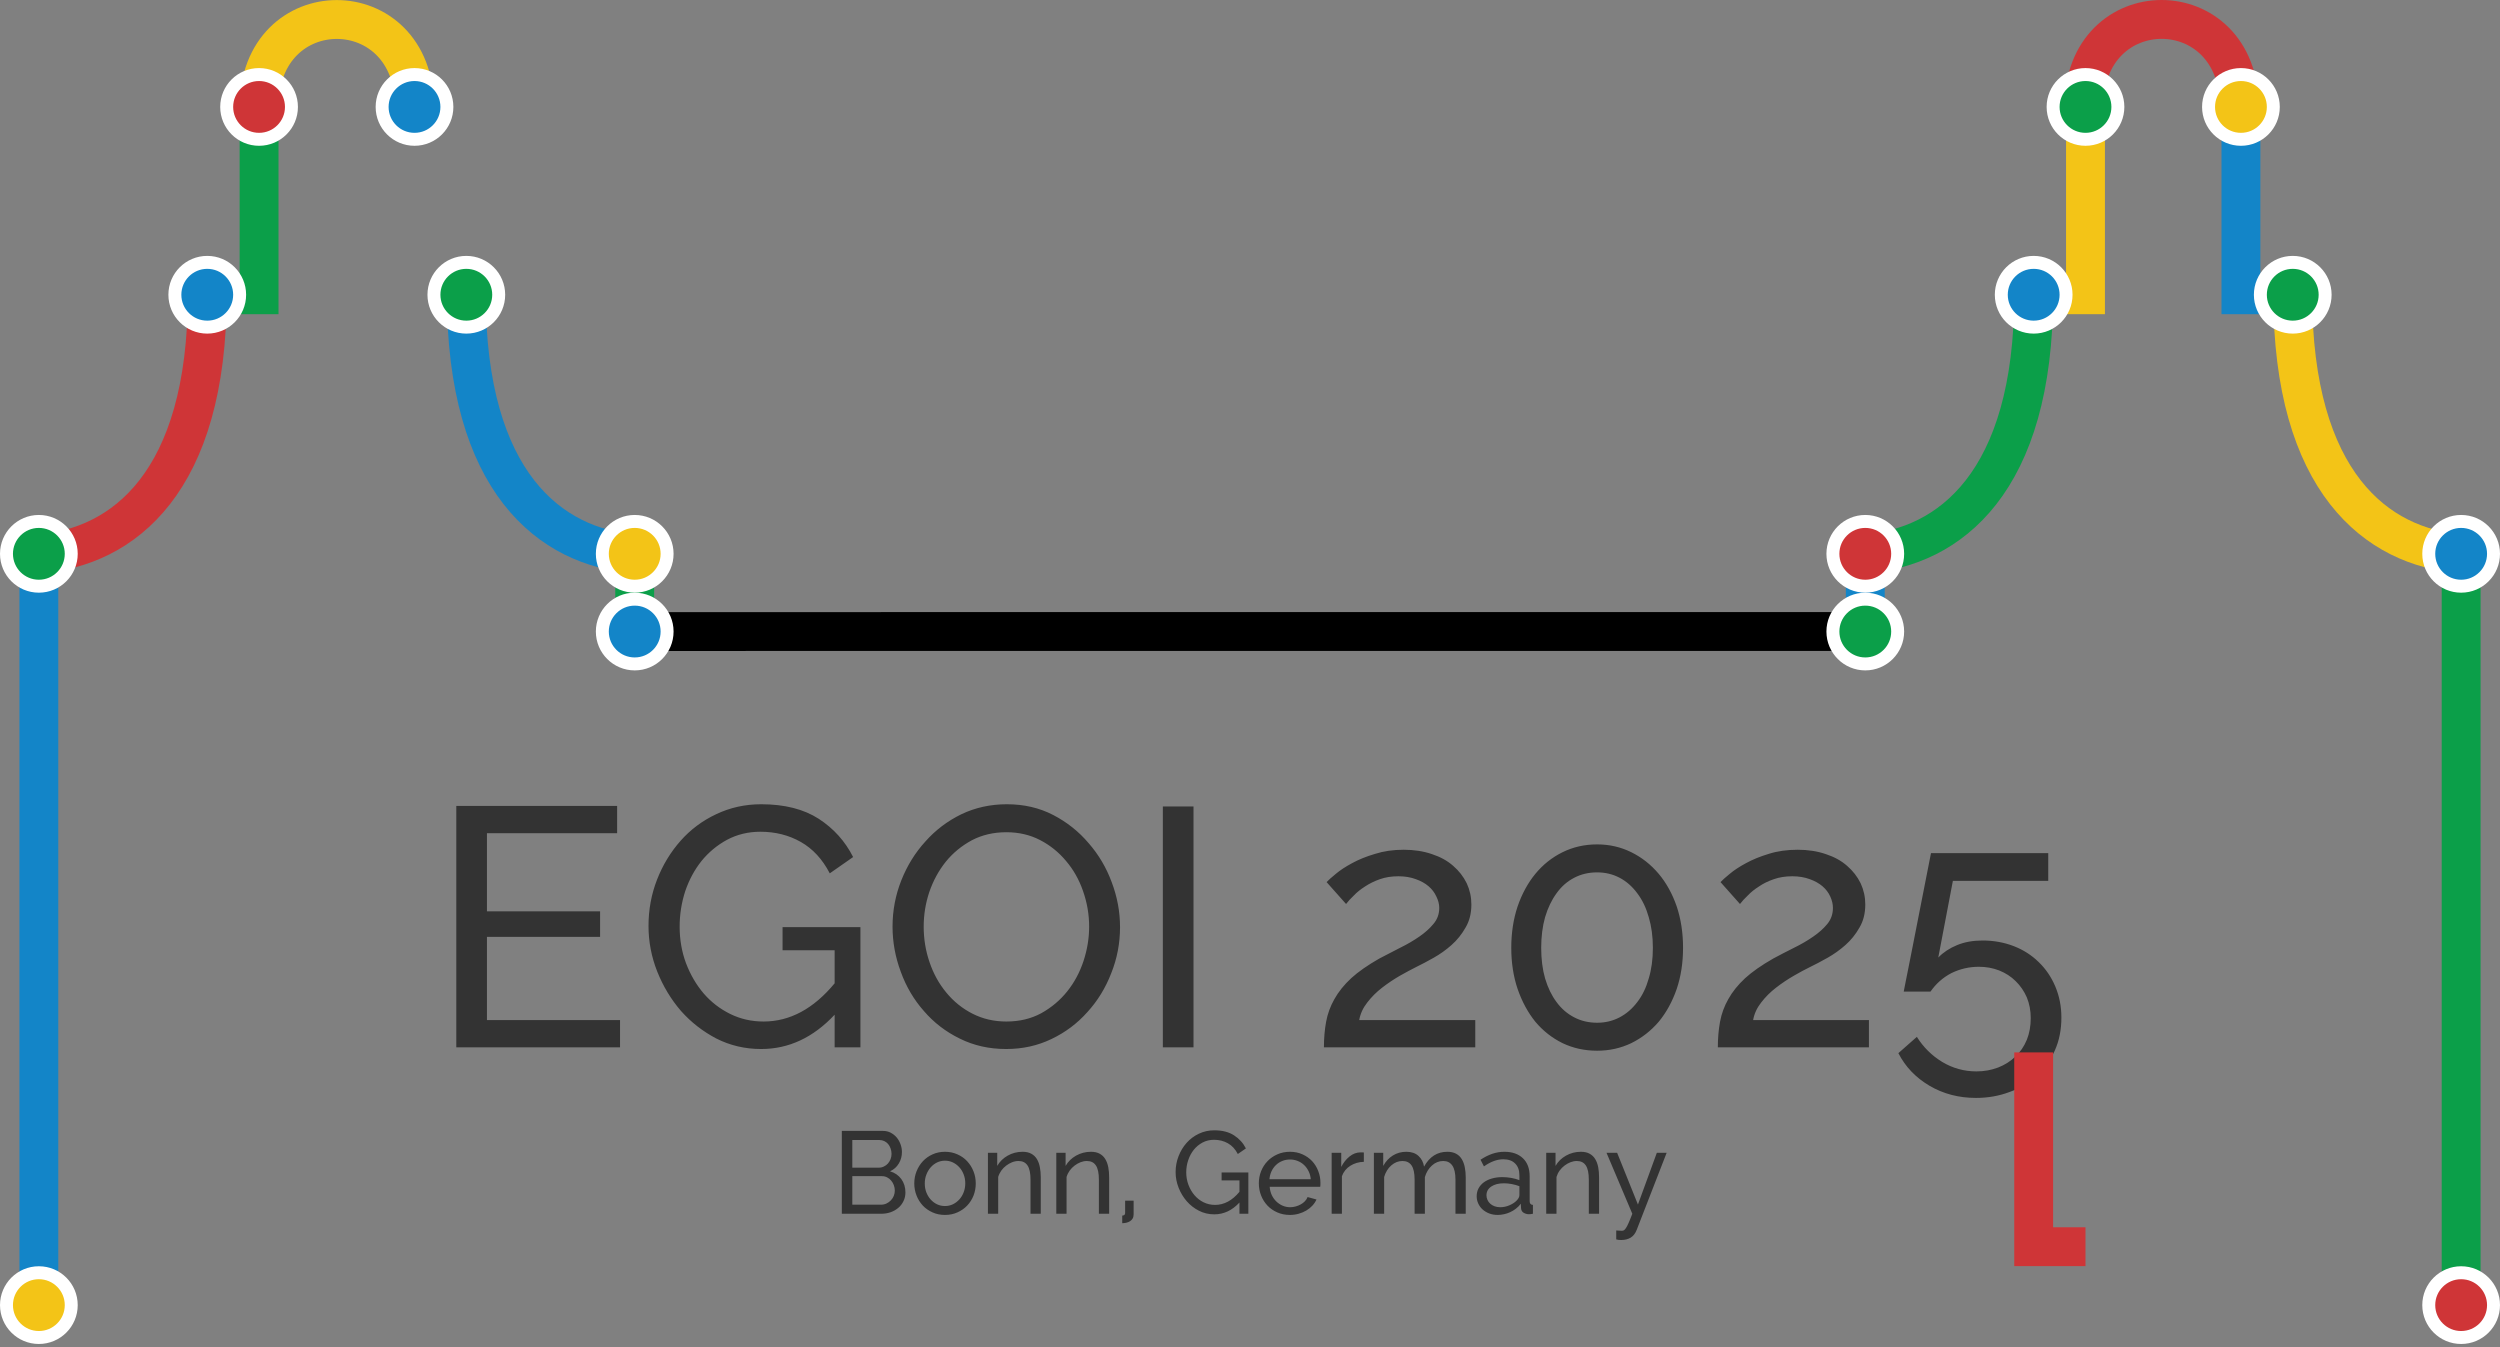 <?xml version="1.0" encoding="UTF-8"?>
<svg xmlns="http://www.w3.org/2000/svg" xmlns:bx="https://boxy-svg.com" viewBox="0 0 386 208">
  <rect x="0" y="0" width="386" height="208" fill="#808080" stroke="none"/>
  <defs></defs>
  <g transform="matrix(0.701, 0, 0, 0.701, -26.493, 54.964)" style="">
    <path d="M 113.05 144.4 L 113.05 145.52 L 106.32 145.52 L 106.32 135.6 L 112.93 135.6 L 112.93 136.72 L 107.58 136.72 L 107.58 139.93 L 112.23 139.93 L 112.23 140.98 L 107.58 140.98 L 107.58 144.4 Z M 121.87 144.18 Q 120.55 145.59 118.85 145.59 Q 117.86 145.59 117.01 145.16 Q 116.17 144.72 115.55 144.02 Q 114.94 143.31 114.58 142.41 Q 114.22 141.5 114.22 140.53 Q 114.22 139.53 114.57 138.63 Q 114.92 137.73 115.54 137.03 Q 116.15 136.34 117 135.94 Q 117.86 135.53 118.85 135.53 Q 120.29 135.53 121.22 136.13 Q 122.14 136.73 122.63 137.7 L 121.67 138.37 Q 121.22 137.5 120.48 137.08 Q 119.74 136.66 118.82 136.66 Q 118.07 136.66 117.45 136.99 Q 116.84 137.32 116.4 137.86 Q 115.97 138.4 115.73 139.1 Q 115.5 139.81 115.5 140.56 Q 115.5 141.36 115.76 142.06 Q 116.03 142.77 116.49 143.31 Q 116.95 143.84 117.58 144.15 Q 118.21 144.46 118.95 144.46 Q 120.57 144.46 121.87 142.89 L 121.87 141.53 L 119.73 141.53 L 119.73 140.58 L 122.93 140.58 L 122.93 145.52 L 121.87 145.52 Z M 128.92 145.59 Q 127.87 145.59 127.01 145.16 Q 126.15 144.74 125.54 144.03 Q 124.92 143.33 124.59 142.42 Q 124.25 141.51 124.25 140.56 Q 124.25 139.57 124.61 138.66 Q 124.97 137.75 125.6 137.06 Q 126.22 136.36 127.08 135.94 Q 127.94 135.53 128.95 135.53 Q 130 135.53 130.85 135.97 Q 131.7 136.41 132.31 137.13 Q 132.93 137.84 133.26 138.74 Q 133.6 139.64 133.6 140.58 Q 133.6 141.57 133.24 142.47 Q 132.89 143.38 132.26 144.07 Q 131.64 144.77 130.78 145.18 Q 129.93 145.59 128.92 145.59 Z M 125.53 140.56 Q 125.53 141.32 125.77 142.02 Q 126.01 142.73 126.46 143.27 Q 126.91 143.82 127.54 144.14 Q 128.17 144.46 128.93 144.46 Q 129.73 144.46 130.36 144.12 Q 130.99 143.77 131.43 143.22 Q 131.87 142.67 132.1 141.97 Q 132.33 141.27 132.33 140.56 Q 132.33 139.81 132.08 139.1 Q 131.84 138.4 131.38 137.86 Q 130.93 137.32 130.31 137 Q 129.69 136.68 128.93 136.68 Q 128.14 136.68 127.51 137.01 Q 126.88 137.35 126.44 137.89 Q 126 138.44 125.76 139.14 Q 125.53 139.83 125.53 140.56 Z M 135.36 145.52 L 135.36 135.62 L 136.62 135.62 L 136.62 145.52 Z M 141.98 145.52 Q 141.98 144.96 142.07 144.47 Q 142.16 143.98 142.41 143.54 Q 142.66 143.09 143.1 142.68 Q 143.54 142.28 144.26 141.87 Q 144.68 141.65 145.11 141.43 Q 145.54 141.22 145.9 140.97 Q 146.25 140.73 146.48 140.45 Q 146.72 140.17 146.72 139.79 Q 146.72 139.56 146.6 139.32 Q 146.49 139.08 146.28 138.9 Q 146.07 138.72 145.76 138.61 Q 145.44 138.49 145.04 138.49 Q 144.62 138.49 144.28 138.61 Q 143.94 138.73 143.67 138.91 Q 143.4 139.08 143.21 139.28 Q 143.01 139.47 142.89 139.63 L 142.09 138.73 Q 142.2 138.61 142.47 138.39 Q 142.73 138.17 143.14 137.95 Q 143.54 137.73 144.08 137.57 Q 144.61 137.4 145.26 137.4 Q 145.9 137.4 146.42 137.58 Q 146.94 137.75 147.29 138.06 Q 147.65 138.37 147.85 138.78 Q 148.04 139.19 148.04 139.65 Q 148.04 140.2 147.8 140.6 Q 147.57 141.01 147.22 141.32 Q 146.88 141.62 146.49 141.84 Q 146.1 142.06 145.79 142.21 Q 145.49 142.36 145.1 142.58 Q 144.72 142.8 144.37 143.07 Q 144.02 143.34 143.76 143.68 Q 143.5 144.01 143.43 144.4 L 148.2 144.4 L 148.2 145.52 Z M 156.74 141.43 Q 156.74 142.35 156.48 143.12 Q 156.21 143.9 155.74 144.47 Q 155.26 145.03 154.61 145.35 Q 153.96 145.66 153.21 145.66 Q 152.44 145.66 151.79 145.35 Q 151.14 145.03 150.67 144.47 Q 150.21 143.9 149.94 143.12 Q 149.68 142.35 149.68 141.43 Q 149.68 140.51 149.94 139.73 Q 150.21 138.95 150.67 138.39 Q 151.14 137.82 151.79 137.5 Q 152.44 137.18 153.21 137.18 Q 153.96 137.18 154.61 137.5 Q 155.26 137.82 155.74 138.39 Q 156.21 138.95 156.48 139.73 Q 156.74 140.51 156.74 141.43 Z M 155.5 141.43 Q 155.5 140.74 155.33 140.17 Q 155.17 139.6 154.86 139.19 Q 154.55 138.77 154.13 138.55 Q 153.71 138.33 153.21 138.33 Q 152.69 138.33 152.27 138.55 Q 151.84 138.77 151.54 139.19 Q 151.24 139.6 151.07 140.17 Q 150.91 140.74 150.91 141.43 Q 150.91 142.13 151.07 142.69 Q 151.24 143.26 151.54 143.66 Q 151.84 144.07 152.27 144.29 Q 152.69 144.51 153.21 144.51 Q 153.71 144.51 154.13 144.29 Q 154.55 144.07 154.86 143.66 Q 155.17 143.26 155.33 142.69 Q 155.5 142.13 155.5 141.43 Z M 158.17 145.52 Q 158.17 144.96 158.26 144.47 Q 158.35 143.98 158.6 143.54 Q 158.85 143.09 159.29 142.68 Q 159.73 142.28 160.45 141.87 Q 160.86 141.65 161.3 141.43 Q 161.73 141.22 162.09 140.97 Q 162.44 140.73 162.67 140.45 Q 162.9 140.17 162.9 139.79 Q 162.9 139.56 162.79 139.32 Q 162.68 139.08 162.47 138.9 Q 162.26 138.72 161.95 138.61 Q 161.63 138.49 161.23 138.49 Q 160.81 138.49 160.47 138.61 Q 160.12 138.73 159.86 138.91 Q 159.59 139.08 159.4 139.28 Q 159.2 139.47 159.08 139.63 L 158.28 138.73 Q 158.39 138.61 158.66 138.39 Q 158.92 138.17 159.33 137.95 Q 159.73 137.73 160.26 137.57 Q 160.79 137.4 161.45 137.4 Q 162.09 137.4 162.61 137.58 Q 163.13 137.75 163.48 138.06 Q 163.84 138.37 164.04 138.78 Q 164.23 139.19 164.23 139.65 Q 164.23 140.2 163.99 140.6 Q 163.76 141.01 163.41 141.32 Q 163.07 141.62 162.68 141.84 Q 162.29 142.06 161.98 142.21 Q 161.67 142.36 161.29 142.58 Q 160.91 142.8 160.56 143.07 Q 160.21 143.34 159.95 143.68 Q 159.69 144.01 159.62 144.4 L 164.38 144.4 L 164.38 145.52 Z M 169.05 141.13 Q 169.73 141.13 170.33 141.36 Q 170.92 141.59 171.35 142.01 Q 171.79 142.43 172.04 143.02 Q 172.29 143.61 172.29 144.3 Q 172.29 145.05 172.02 145.65 Q 171.75 146.26 171.27 146.69 Q 170.8 147.13 170.15 147.36 Q 169.51 147.6 168.78 147.6 Q 167.72 147.6 166.87 147.1 Q 166.02 146.6 165.59 145.76 L 166.35 145.09 Q 166.75 145.73 167.39 146.12 Q 168.04 146.51 168.8 146.51 Q 169.27 146.51 169.69 146.35 Q 170.1 146.19 170.4 145.9 Q 170.7 145.62 170.87 145.21 Q 171.03 144.81 171.03 144.32 Q 171.03 143.86 170.87 143.47 Q 170.7 143.08 170.41 142.8 Q 170.13 142.52 169.73 142.36 Q 169.34 142.21 168.9 142.21 Q 168.3 142.21 167.77 142.47 Q 167.25 142.74 166.91 143.23 L 165.81 143.23 Q 165.82 143.16 165.88 142.87 Q 165.94 142.59 166.02 142.17 Q 166.1 141.76 166.2 141.26 Q 166.3 140.76 166.4 140.24 Q 166.63 139.04 166.93 137.54 L 171.75 137.54 L 171.75 138.68 L 167.83 138.68 L 167.23 141.83 Q 167.54 141.51 168 141.32 Q 168.46 141.13 169.05 141.13 Z" transform="matrix(5.359, 0, 0, 5.359, -431.474, -627.572)" style="fill: rgb(51, 51, 51); line-height: 22.835px; text-wrap-mode: nowrap;"></path>
    <path transform="matrix(5.359, 0, 0, 5.359, -431.474, -627.572)" style="fill: rgb(51, 51, 51); line-height: 22.835px; text-wrap-mode: nowrap;"></path>
    <path d="M 237.22 184.23 Q 237.22 185.28 236.79 186.15 Q 236.37 187.03 235.64 187.64 Q 234.9 188.26 233.94 188.6 Q 232.98 188.93 231.87 188.93 L 223.21 188.93 L 223.21 170.68 L 232.28 170.68 Q 233.23 170.68 234 171.09 Q 234.78 171.51 235.32 172.16 Q 235.86 172.82 236.15 173.65 Q 236.45 174.49 236.45 175.33 Q 236.45 176.7 235.77 177.85 Q 235.08 179.01 233.83 179.58 Q 235.39 180.04 236.31 181.28 Q 237.22 182.53 237.22 184.23 Z M 234.88 183.82 Q 234.88 183.2 234.66 182.62 Q 234.44 182.04 234.07 181.61 Q 233.7 181.17 233.18 180.91 Q 232.67 180.65 232.05 180.65 L 225.52 180.65 L 225.52 186.93 L 231.87 186.93 Q 232.51 186.93 233.05 186.67 Q 233.59 186.41 234 185.99 Q 234.42 185.56 234.65 185 Q 234.88 184.43 234.88 183.82 Z M 225.52 172.69 L 225.52 178.78 L 231.33 178.78 Q 231.95 178.78 232.46 178.53 Q 232.98 178.29 233.35 177.88 Q 233.72 177.47 233.94 176.92 Q 234.16 176.36 234.16 175.75 Q 234.16 175.1 233.95 174.54 Q 233.75 173.97 233.4 173.56 Q 233.05 173.15 232.55 172.92 Q 232.05 172.69 231.49 172.69 Z M 245.93 189.19 Q 244.41 189.19 243.17 188.62 Q 241.92 188.06 241.03 187.11 Q 240.15 186.15 239.66 184.9 Q 239.17 183.64 239.17 182.25 Q 239.17 180.83 239.67 179.58 Q 240.17 178.32 241.06 177.36 Q 241.95 176.41 243.19 175.85 Q 244.44 175.28 245.93 175.28 Q 247.42 175.28 248.68 175.85 Q 249.94 176.41 250.82 177.36 Q 251.71 178.32 252.21 179.58 Q 252.71 180.83 252.71 182.25 Q 252.71 183.64 252.23 184.9 Q 251.74 186.15 250.84 187.11 Q 249.94 188.06 248.69 188.62 Q 247.45 189.19 245.93 189.19 Z M 241.48 182.27 Q 241.48 183.33 241.83 184.23 Q 242.18 185.13 242.78 185.79 Q 243.38 186.46 244.19 186.85 Q 245 187.23 245.93 187.23 Q 246.85 187.23 247.66 186.85 Q 248.47 186.46 249.09 185.78 Q 249.71 185.1 250.05 184.19 Q 250.4 183.28 250.4 182.22 Q 250.4 181.19 250.05 180.28 Q 249.71 179.37 249.09 178.69 Q 248.47 178.01 247.66 177.62 Q 246.85 177.24 245.93 177.24 Q 245 177.24 244.19 177.63 Q 243.38 178.03 242.78 178.71 Q 242.18 179.4 241.83 180.31 Q 241.48 181.22 241.48 182.27 Z M 267.03 188.93 L 264.77 188.93 L 264.77 181.43 Q 264.77 179.27 264.11 178.29 Q 263.46 177.31 262.12 177.31 Q 261.42 177.31 260.73 177.58 Q 260.04 177.85 259.42 178.32 Q 258.8 178.78 258.34 179.42 Q 257.88 180.06 257.65 180.83 L 257.65 188.93 L 255.39 188.93 L 255.39 175.51 L 257.44 175.51 L 257.44 178.39 Q 258.24 176.98 259.74 176.13 Q 261.24 175.28 263.02 175.28 Q 264.17 175.28 264.95 175.71 Q 265.72 176.13 266.18 176.89 Q 266.64 177.65 266.83 178.68 Q 267.03 179.7 267.03 180.91 Z M 282.09 188.93 L 279.83 188.93 L 279.83 181.43 Q 279.83 179.27 279.17 178.29 Q 278.52 177.31 277.18 177.31 Q 276.49 177.31 275.79 177.58 Q 275.1 177.85 274.48 178.32 Q 273.87 178.78 273.4 179.42 Q 272.94 180.06 272.71 180.83 L 272.71 188.93 L 270.45 188.93 L 270.45 175.51 L 272.5 175.51 L 272.5 178.39 Q 273.3 176.98 274.8 176.13 Q 276.31 175.28 278.08 175.28 Q 279.24 175.28 280.01 175.71 Q 280.78 176.13 281.24 176.89 Q 281.7 177.65 281.9 178.68 Q 282.09 179.7 282.09 180.91 Z M 284.97 189.34 Q 285.15 189.34 285.38 189.23 Q 285.61 189.11 285.61 188.72 L 285.61 186.05 L 287.48 186.05 L 287.48 189.08 Q 287.48 189.62 287.25 190 Q 287.02 190.37 286.66 190.59 Q 286.3 190.81 285.85 190.91 Q 285.4 191.01 284.97 191.01 Z M 310.79 186.46 Q 308.38 189.06 305.24 189.06 Q 303.42 189.06 301.86 188.26 Q 300.31 187.47 299.18 186.17 Q 298.05 184.87 297.39 183.2 Q 296.73 181.53 296.73 179.76 Q 296.73 177.9 297.38 176.25 Q 298.02 174.59 299.15 173.32 Q 300.28 172.05 301.85 171.3 Q 303.42 170.55 305.24 170.55 Q 307.89 170.55 309.6 171.66 Q 311.31 172.76 312.21 174.54 L 310.43 175.77 Q 309.61 174.18 308.25 173.41 Q 306.89 172.64 305.19 172.64 Q 303.8 172.64 302.67 173.24 Q 301.54 173.84 300.74 174.83 Q 299.95 175.82 299.51 177.12 Q 299.07 178.42 299.07 179.81 Q 299.07 181.27 299.56 182.57 Q 300.05 183.87 300.9 184.86 Q 301.75 185.85 302.9 186.41 Q 304.06 186.98 305.42 186.98 Q 308.4 186.98 310.79 184.1 L 310.79 181.58 L 306.86 181.58 L 306.86 179.83 L 312.75 179.83 L 312.75 188.93 L 310.79 188.93 Z M 321.9 189.19 Q 320.38 189.19 319.12 188.63 Q 317.86 188.08 316.96 187.13 Q 316.06 186.18 315.56 184.91 Q 315.06 183.64 315.06 182.22 Q 315.06 180.81 315.56 179.55 Q 316.06 178.29 316.98 177.34 Q 317.89 176.39 319.15 175.84 Q 320.41 175.28 321.92 175.28 Q 323.44 175.28 324.69 175.85 Q 325.93 176.41 326.81 177.35 Q 327.68 178.29 328.15 179.54 Q 328.63 180.78 328.63 182.12 Q 328.63 182.4 328.62 182.63 Q 328.6 182.86 328.58 182.99 L 317.45 182.99 Q 317.53 184 317.91 184.82 Q 318.3 185.64 318.92 186.23 Q 319.53 186.82 320.32 187.16 Q 321.1 187.49 321.97 187.49 Q 322.59 187.49 323.18 187.32 Q 323.77 187.16 324.29 186.87 Q 324.8 186.59 325.2 186.18 Q 325.6 185.77 325.8 185.25 L 327.76 185.79 Q 327.42 186.54 326.84 187.16 Q 326.27 187.77 325.51 188.22 Q 324.75 188.67 323.82 188.93 Q 322.9 189.19 321.9 189.19 Z M 326.5 181.32 Q 326.42 180.37 326.02 179.56 Q 325.62 178.75 325.02 178.19 Q 324.42 177.62 323.62 177.3 Q 322.82 176.98 321.92 176.98 Q 321.02 176.98 320.23 177.3 Q 319.43 177.62 318.83 178.2 Q 318.22 178.78 317.85 179.58 Q 317.48 180.37 317.4 181.32 Z M 338.19 177.49 Q 336.5 177.54 335.2 178.37 Q 333.9 179.19 333.36 180.65 L 333.36 188.93 L 331.1 188.93 L 331.1 175.51 L 333.21 175.51 L 333.21 178.62 Q 333.9 177.24 335.03 176.32 Q 336.16 175.41 337.45 175.41 Q 337.7 175.41 337.88 175.41 Q 338.06 175.41 338.19 175.44 Z M 360.63 188.93 L 358.37 188.93 L 358.37 181.43 Q 358.37 179.32 357.68 178.32 Q 357 177.31 355.67 177.31 Q 354.28 177.31 353.19 178.3 Q 352.09 179.29 351.63 180.86 L 351.63 188.93 L 349.37 188.93 L 349.37 181.43 Q 349.37 179.27 348.7 178.29 Q 348.03 177.31 346.7 177.31 Q 345.34 177.31 344.23 178.28 Q 343.13 179.24 342.66 180.83 L 342.66 188.93 L 340.4 188.93 L 340.4 175.51 L 342.46 175.51 L 342.46 178.39 Q 343.28 176.9 344.59 176.09 Q 345.9 175.28 347.55 175.28 Q 349.24 175.28 350.23 176.2 Q 351.22 177.11 351.45 178.55 Q 353.25 175.28 356.57 175.28 Q 357.72 175.28 358.51 175.71 Q 359.29 176.13 359.75 176.89 Q 360.22 177.65 360.42 178.68 Q 360.63 179.7 360.63 180.91 Z M 367.67 189.19 Q 366.67 189.19 365.82 188.87 Q 364.97 188.54 364.35 187.99 Q 363.74 187.44 363.39 186.68 Q 363.04 185.92 363.04 185.07 Q 363.04 184.12 363.45 183.34 Q 363.87 182.56 364.62 182 Q 365.38 181.45 366.42 181.16 Q 367.46 180.86 368.7 180.86 Q 369.67 180.86 370.68 181.04 Q 371.68 181.22 372.45 181.53 L 372.45 180.45 Q 372.45 178.8 371.52 177.87 Q 370.6 176.93 368.9 176.93 Q 366.87 176.93 364.64 178.5 L 363.89 177.03 Q 365.2 176.16 366.49 175.72 Q 367.77 175.28 369.16 175.28 Q 371.73 175.28 373.22 176.7 Q 374.71 178.11 374.71 180.68 L 374.71 186.15 Q 374.71 186.95 375.43 186.98 L 375.43 188.93 Q 375.17 188.98 374.94 189.01 Q 374.71 189.03 374.51 189.03 Q 373.94 189.03 373.4 188.72 Q 372.86 188.42 372.81 187.67 L 372.76 186.72 Q 372.3 187.34 371.7 187.8 Q 371.11 188.26 370.44 188.57 Q 369.78 188.88 369.07 189.03 Q 368.36 189.19 367.67 189.19 Z M 368.23 187.49 Q 369.31 187.49 370.34 187.03 Q 371.37 186.57 371.96 185.9 Q 372.45 185.33 372.45 184.84 L 372.45 182.86 Q 371.65 182.56 370.77 182.39 Q 369.88 182.22 369.06 182.22 Q 367.31 182.22 366.26 182.93 Q 365.2 183.64 365.2 184.87 Q 365.2 185.38 365.41 185.86 Q 365.61 186.33 366 186.69 Q 366.38 187.05 366.95 187.27 Q 367.52 187.49 368.23 187.49 Z M 390 188.93 L 387.74 188.93 L 387.74 181.43 Q 387.74 179.27 387.08 178.29 Q 386.43 177.31 385.09 177.31 Q 384.4 177.31 383.7 177.58 Q 383.01 177.85 382.39 178.32 Q 381.78 178.78 381.31 179.42 Q 380.85 180.06 380.62 180.83 L 380.62 188.93 L 378.36 188.93 L 378.36 175.51 L 380.41 175.51 L 380.41 178.39 Q 381.21 176.98 382.71 176.13 Q 384.22 175.28 385.99 175.28 Q 387.15 175.28 387.92 175.71 Q 388.69 176.13 389.15 176.89 Q 389.61 177.65 389.81 178.68 Q 390 179.7 390 180.91 Z M 393.78 192.61 Q 394.47 192.68 395.01 192.68 Q 395.24 192.68 395.45 192.58 Q 395.65 192.48 395.91 192.09 Q 396.17 191.71 396.5 190.96 Q 396.84 190.21 397.32 188.93 L 391.64 175.51 L 393.98 175.51 L 398.56 186.9 L 402.72 175.51 L 404.88 175.51 L 398.3 192.45 Q 397.84 193.66 396.96 194.19 Q 396.09 194.71 394.91 194.71 Q 394.63 194.71 394.34 194.69 Q 394.06 194.66 393.78 194.58 Z" style="fill: rgb(51, 51, 51); line-height: 36.529px; text-wrap-mode: nowrap;"></path>
  </g>
  <line style="fill: rgb(216, 216, 216); stroke: rgb(0, 0, 0); stroke-width: 6px;" x1="98" y1="97.51" x2="288" y2="97.5"></line>
  <line style="fill: none; stroke: rgb(11, 159, 73); stroke-width: 6px;" x1="98" y1="97.51" x2="98" y2="85.51"></line>
  <circle style="stroke: rgb(255, 255, 255); fill: rgb(19, 133, 200); stroke-width: 2px;" cx="98" cy="97.51" r="5"></circle>
  <line style="fill: none; stroke: rgb(19, 133, 200); stroke-width: 6px;" x1="288" y1="97.5" x2="288" y2="85.5"></line>
  <circle style="stroke: rgb(255, 255, 255); fill: rgb(11, 159, 73); stroke-width: 2px;" cx="288" cy="97.51" r="5"></circle>
  <line style="fill: rgb(216, 216, 216); stroke: rgb(19, 133, 200); stroke-width: 6px;" x1="6" y1="85.51" x2="6" y2="201.51"></line>
  <circle style="fill: rgb(243, 196, 23); stroke: rgb(255, 255, 255); stroke-width: 2px;" cx="6" cy="201.51" r="5"></circle>
  <line style="fill: rgb(216, 216, 216); stroke: rgb(11, 159, 73); stroke-width: 6px;" x1="380" y1="85.51" x2="380" y2="201.51"></line>
  <circle style="stroke: rgb(255, 255, 255); fill: rgb(207, 53, 55); stroke-width: 2px;" cx="380" cy="201.51" r="5"></circle>
  <path style="fill: none; stroke: rgb(19, 133, 200); stroke-width: 6px;" d="M 72 45.51 C 72 74.51 85 84.51 98 85.51"></path>
  <polyline style="fill: none; stroke: rgb(207, 53, 55); stroke-width: 6px; transform-box: fill-box; transform-origin: 50% 50%;" points="64 15.51 72 15.51 72 45.51" transform="matrix(-1, 0, 0, -1, 0, 0)"></polyline>
  <circle style="stroke: rgb(255, 255, 255); fill: rgb(11, 159, 73); stroke-width: 2px;" cx="72" cy="45.51" r="5"></circle>
  <circle style="stroke: rgb(255, 255, 255); fill: rgb(243, 196, 23); stroke-width: 2px;" cx="98" cy="85.51" r="5"></circle>
  <polyline style="fill: none; stroke: rgb(11, 159, 73); stroke-width: 6px;" points="32 45.51 40 45.51 40 15.51"></polyline>
  <path style="fill: none; stroke: rgb(207, 53, 55); stroke-width: 6px;" d="M 32 45.51 C 32 74.51 19 84.51 6 85.51"></path>
  <circle style="stroke: rgb(255, 255, 255); fill: rgb(19, 133, 200); stroke-width: 2px;" cx="32" cy="45.51" r="5"></circle>
  <circle style="fill: rgb(11, 159, 73); stroke: rgb(255, 255, 255); stroke-width: 2px;" cx="6" cy="85.51" r="5"></circle>
  <polyline style="fill: none; stroke: rgb(19, 133, 200); stroke-width: 6px; transform-origin: 350px 30.51px;" points="346 15.51 354 15.51 354 45.51" transform="matrix(-1, 0, 0, -1, 0, -0)"></polyline>
  <path style="fill: none; stroke: rgb(243, 196, 23); stroke-width: 6px;" d="M 354 45.5 C 354 74.5 367 84.5 380 85.5"></path>
  <circle style="stroke: rgb(255, 255, 255); fill: rgb(11, 159, 73); stroke-width: 2px;" cx="354" cy="45.51" r="5"></circle>
  <circle style="stroke: rgb(255, 255, 255); fill: rgb(19, 133, 200); stroke-width: 2px;" cx="380" cy="85.51" r="5"></circle>
  <polyline style="fill: none; stroke: rgb(243, 196, 23); stroke-width: 6px;" points="314 45.51 322 45.51 322 15.51"></polyline>
  <path style="fill: none; stroke: rgb(11, 159, 73); stroke-width: 6px;" d="M 314 45.5 C 314 74.5 301 84.5 288 85.5"></path>
  <circle style="stroke: rgb(255, 255, 255); fill: rgb(19, 133, 200); stroke-width: 2px;" cx="314" cy="45.51" r="5"></circle>
  <circle style="stroke: rgb(255, 255, 255); fill: rgb(207, 53, 55); stroke-width: 2px;" cx="288" cy="85.51" r="5"></circle>
  <path style="fill: none; stroke: rgb(243, 196, 23); stroke-width: 6px;" d="M 40 16.51 C 40 -1.49 64 -1.49 64 16.51"></path>
  <circle style="stroke: rgb(255, 255, 255); fill: rgb(207, 53, 55); stroke-width: 2px;" cx="40" cy="16.51" r="5"></circle>
  <circle style="stroke: rgb(255, 255, 255); fill: rgb(19, 133, 200); stroke-width: 2px;" cx="64" cy="16.51" r="5"></circle>
  <path style="fill: none; stroke: rgb(207, 53, 55); stroke-width: 6px;" d="M 321.75 16.5 C 321.75 -1.5 345.75 -1.5 345.75 16.5"></path>
  <circle style="stroke: rgb(255, 255, 255); fill: rgb(243, 196, 23); stroke-width: 2px;" cx="346" cy="16.51" r="5"></circle>
  <circle style="stroke: rgb(255, 255, 255); fill: rgb(11, 159, 73); stroke-width: 2px;" cx="322" cy="16.51" r="5"></circle>
</svg>
